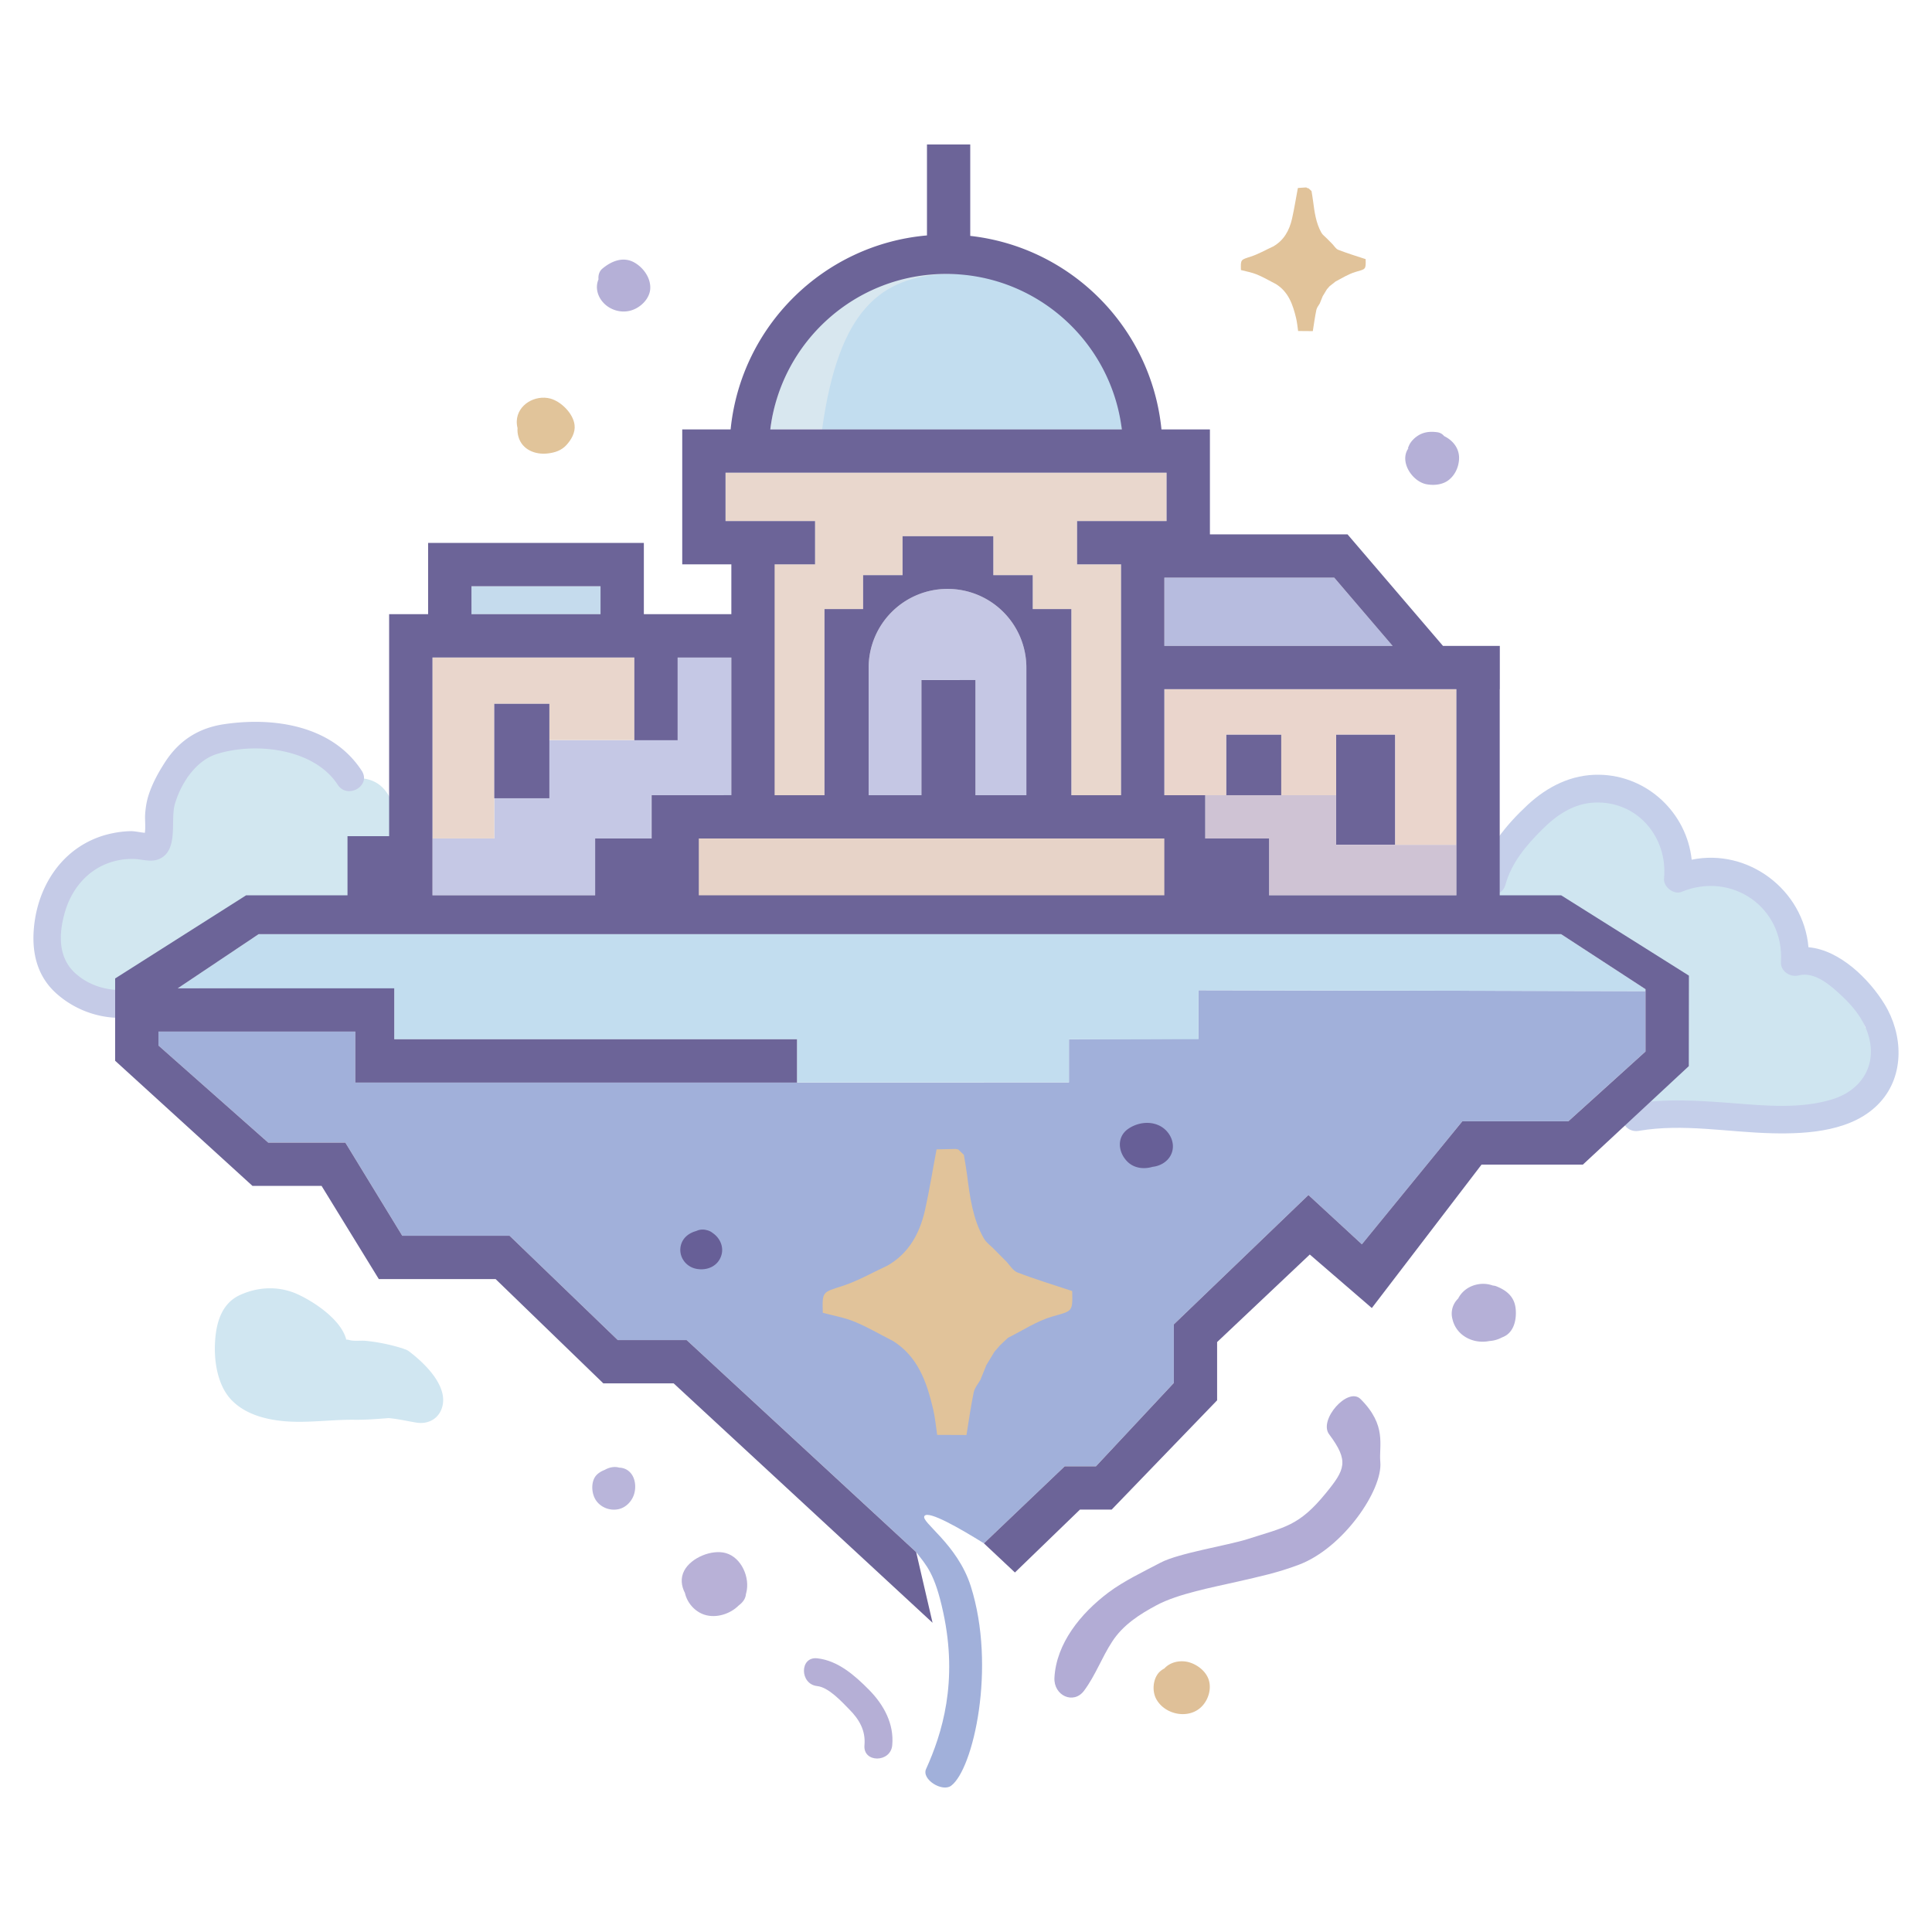 <svg xmlns="http://www.w3.org/2000/svg" width="128" height="128"><path d="M123.723 71.883c.793-.801 1.203-1.828.8-3.117-.117-.383-.535-.653-.933-.672a6.6 6.6 0 0 0-1.434-2.399.9.9 0 0 0-.347-.343 7.1 7.1 0 0 0-1.98-1.286l-.22-.093c-.406-.16-.718-.028-.906.23a1.36 1.36 0 0 1-.457-.777c-.297-1.399-.46-2.649-1.508-3.75-1.062-1.114-2.68-.969-4.097-1.067q-.493-.036-.985-.066c-.008-.406-.261-.832-.672-.934a11 11 0 0 0-.625-.132c-.074-.442-.113-.895-.191-1.309-.223-1.191-.754-2.402-1.867-3.004-1.184-.64-2.781-.332-4.012.004-2.906.789-4.445 3.148-5.754 5.676-.41.785.383 1.508 1.031 1.375.332.11.711.043.97-.313 1.234.184 2.48.348 3.718.422l.129.09c.476.34.988.613 1.508.863a1 1 0 0 0 .175.262c.133.637.7 1.145 1.293 1.434 1.082.527 2.004.976 2.672 2.043 1.082 1.738.922 3.89.38 5.808l-.024.043c-.48.676-1.578.75-2.282 1.129a.8.8 0 0 0-.28.25l-.243.117c-.855.438-.394 1.676.465 1.715 1.789.078 3.562.066 5.328-.055 1.816.203 3.629.368 5.453.047 1.25-.219 2.918-.722 4.152-1.574.325-.02.625-.207.743-.617" style="stroke:none;fill-rule:nonzero;fill:#cfe5f0;fill-opacity:1"/><path d="M124.855 66.527c-1.007-1.648-2.964-3.593-5.039-3.77-.332-3.816-4.007-6.57-7.738-5.8-.324-3.078-2.918-5.582-6.133-5.629-1.828-.027-3.425.781-4.742 2.004-1.414 1.316-2.715 2.898-3.234 4.79-.313 1.144 1.46 1.628 1.773.487.399-1.453 1.383-2.613 2.434-3.656.965-.965 2.078-1.723 3.48-1.781 2.824-.117 4.848 2.293 4.59 5.027-.055.547.637 1.102 1.164.887 3.32-1.371 6.809 1.031 6.582 4.648-.039.614.617 1.032 1.164.891 1.074-.281 2.13.664 2.86 1.348.726.675 1.382 1.476 1.71 2.425.715 2.055-.32 3.817-2.343 4.438-2.082.637-4.363.426-6.5.258-2.281-.176-4.528-.336-6.797.05-1.164.2-.672 1.973.488 1.778 2.934-.504 5.899.094 8.84.16 2.406.059 5.41-.14 7.148-2.055 1.641-1.8 1.516-4.504.293-6.5" style="stroke:none;fill-rule:nonzero;fill:#c5cfea;fill-opacity:1"/><path d="M25.691 52.61c-.394-.61-.91-.938-1.625-1.036-.902-.12-1.582-.433-2.359-.906l-.273-.164a1.1 1.1 0 0 0-.387-.223c-1.184-.656-2.402-1.148-3.8-1.191-1.513-.047-3.028.484-4.134 1.531a4.3 4.3 0 0 0-.718.902c-.727.512-1.301 1.164-1.418 2.133-.082.707-.094 1.535-.27 2.293-.266.281-.617.461-1.113.504-.817.07-1.59.098-2.371.395-1.422.543-2.66 1.605-3.196 3.058-.52 1.418-.293 3.11.63 4.317.913 1.195 2.288 1.558 3.698 1.718l.024.2c.176 1.05 1.789.761 1.809-.243.015-.699.53-1.21.917-1.746.188-.152.348-.379.457-.691q.06-.171.083-.344c.18-.133.363-.254.535-.363 1.18-.742 2.476-1.25 3.832-1.57 1.336-.317 2.652-.325 4.011-.43 1.239-.098 2.22-.563 3.18-1.332.84-.672 1.547-1.54 1.453-2.676l-.023-.184c.258-.003.512-.078.734-.238 1.125-.8.992-2.676.324-3.715" style="stroke:none;fill-rule:nonzero;fill:#d2e7f0;fill-opacity:1"/><path d="M23.965 51.063c-1.953-3-5.813-3.575-9.121-3.083-1.68.25-2.961 1.063-3.89 2.485-.462.707-.892 1.492-1.138 2.305-.113.375-.171.77-.199 1.16-.027.363.04.84-.02 1.246-.32-.028-.683-.117-.945-.11a6.6 6.6 0 0 0-1.207.141 6.2 6.2 0 0 0-2.375 1.027c-1.535 1.098-2.465 2.836-2.754 4.684-.289 1.855-.003 3.668 1.473 4.95a6.37 6.37 0 0 0 5.016 1.515c1.156-.153 1.172-1.996 0-1.84-1.375.187-2.77-.117-3.82-1.066-1.176-1.067-1.09-2.684-.669-4.098C4.726 59 5.648 57.813 7 57.25a4.6 4.6 0 0 1 1.793-.344c.617.004 1.258.27 1.84-.035 1.203-.633.64-2.543.957-3.613.398-1.36 1.375-2.86 2.77-3.301 2.558-.805 6.449-.375 8.015 2.035.645.988 2.238.067 1.59-.93" style="stroke:none;fill-rule:nonzero;fill:#c5cbe7;fill-opacity:1"/><path d="M44.887 43.563v5.468h-8.489v3.856h-3.652v2.664h-4.094v3.765H39.43v-3.765h3.726v-2.867h5.297v-9.121Zm0 0" style="stroke:none;fill-rule:nonzero;fill:#c5c8e5;fill-opacity:1"/><path d="M28.652 43.563V55.55h4.094v-8.922h3.652v2.402h5.63v-5.468Zm0 0" style="stroke:none;fill-rule:nonzero;fill:#e9d6cc;fill-opacity:1"/><path d="M39.79 40.691h-8.556V38.84h8.555Zm0 0" style="stroke:none;fill-rule:nonzero;fill:#c5dbed;fill-opacity:1"/><path d="M36.398 46.629h-3.652v6.258h3.652Zm56.04 2.035h-3.915v7.305h3.915Zm-7.551 0h-3.653v4.02h3.653Zm0 0" style="stroke:none;fill-rule:nonzero;fill:#6c6498;fill-opacity:1"/><path d="M88.523 55.969v-3.285h-8.675v2.867h4.23v3.765h12.414V55.97Zm0 0" style="stroke:none;fill-rule:nonzero;fill:#cfc3d4;fill-opacity:1"/><path d="M81.234 45.66h-4.093v7.024h4.093v-4.02h3.653v4.02h3.636v-4.02h3.915v7.305h4.054V45.66Zm0 0" style="stroke:none;fill-rule:nonzero;fill:#ead5cc;fill-opacity:1"/><path d="M92.266 42.793H77.14V38.27h11.254Zm0 0" style="stroke:none;fill-rule:nonzero;fill:#b7bcdf;fill-opacity:1"/><path d="M74.324 28.45c-1.133-8.02-7.926-10.188-11.527-10.302-6.195-.203-10.965 3.954-11.762 10.301Zm0 0" style="stroke:none;fill-rule:nonzero;fill:#d8e7ef;fill-opacity:1"/><path d="M74.324 28.45c0-4.454-4.367-10.575-11.527-10.302-4.445.165-7.227 2.34-8.332 10.301Zm0 0" style="stroke:none;fill-rule:nonzero;fill:#c2ddef;fill-opacity:1"/><path d="M79.406 65.605v3.204l-8.586.043v2.859l-47.28.012v-3.38H10.495v.923L12.23 70.8l5.54 4.898h5.109l3.773 6.172h7.11l1.75 1.688 5.418 5.222h4.562l12.059 11.14 3.148 2.911c.676.887 1.23 1.39 1.79 3.984 1 4.618-.071 8.036-1.134 10.387-.312.688 1.067 1.543 1.657 1.11 1.472-1.09 3.004-7.856 1.308-13.211-.894-2.829-3.379-4.29-3.066-4.672.285-.356 2.344.832 3.934 1.82l5.351-5.105h2.07l5.16-5.524v-3.879l8.918-8.57 3.54 3.266 6.656-8.149h7.023l1.996-1.809 3.118-2.816v-4Zm0 0" style="stroke:none;fill-rule:nonzero;fill:#a1b0da;fill-opacity:1"/><path d="m109.02 65.535-5.59-3.644H17.133l-5.356 3.586 14.344.027v3.348h26.68v2.859h18.02v-2.86h8.585v-3.246l29.614.06Zm0 0" style="stroke:none;fill-rule:nonzero;fill:#c2ddef;fill-opacity:1"/><path d="M63.32 76.121q.076.028.157.027.192.185.386.368h-.004c.075.449.157.894.215 1.347.184 1.438.371 2.88 1.098 4.168.16.29.465.496.703.742l.008.012q.364.364.722.727l.016.011c.262.266.473.657.79.782 1.19.457 2.413.828 3.624 1.23.04 1.414.008 1.305-1.34 1.695-1.02.301-1.945.922-2.914 1.403-.18.168-.355.336-.535.504l-.36.418-.554.914.004.008-.371.914v.007c-.156.282-.39.543-.453.844-.196.938-.325 1.887-.48 2.832-.65-.004-1.294-.004-1.942-.008-.086-.566-.133-1.144-.266-1.703-.426-1.797-1.008-3.511-2.71-4.55h-.012c-.825-.422-1.63-.895-2.485-1.247-.668-.277-1.402-.398-2.105-.59v-.003c-.043-1.422-.02-1.348 1.304-1.774 1.008-.328 1.95-.87 2.918-1.32h.012c1.461-.817 2.188-2.156 2.54-3.715.296-1.328.51-2.68.765-4.02l-.004.004c.426-.007.851-.02 1.273-.027" style="stroke:none;fill-rule:nonzero;fill:#e1c39a;fill-opacity:1"/><path d="M77.445 59.45H46.207v-4.255h31.238Zm0 0" style="stroke:none;fill-rule:nonzero;fill:#e7d3c8;fill-opacity:1"/><path d="M62.777 39.016a5.223 5.223 0 0 0-5.226 5.222v8.446h3.496v-7.63h3.578v7.63H68v-8.446a5.22 5.22 0 0 0-5.223-5.222" style="stroke:none;fill-rule:nonzero;fill:#c5c7e4;fill-opacity:1"/><path d="M77.29 34.523v-3.207H48.065v3.207H54v2.864h-2.723v15.297h3.348V40.352h2.559v-2.247h2.613v-2.578h6.012v2.578h2.62v2.247h2.555v12.332h3.29V37.39h-2.915v-2.868Zm0 0" style="stroke:none;fill-rule:nonzero;fill:#e9d7cd;fill-opacity:1"/><path d="M96.492 59.316H84.078v-3.765h-4.23v-2.867H77.14V45.66h19.351Zm-19.351 0H46.297v-3.765H77.14Zm-33.97-6.632v2.867H39.43v3.765H28.652V43.562h13.375v5.481h2.868v-5.48h3.558v9.12ZM31.235 38.84h8.551v1.851h-8.55Zm29.813 6.215v7.629H57.55v-8.446a5.223 5.223 0 0 1 5.226-5.222A5.22 5.22 0 0 1 68 44.238v8.446h-3.375v-7.63Zm-12.98-10.532v-3.207H77.29v3.207h-5.93v2.868h2.914v15.293H70.98V40.352h-2.558v-2.247h-2.613v-2.578h-6.012v2.578h-2.613v2.247h-2.559v12.332H51.32V37.39H54v-2.868ZM62.68 18.148c5.996 0 10.937 4.497 11.644 10.301H51.035c.707-5.804 5.649-10.3 11.645-10.3m25.715 20.12 3.87 4.524H77.142V38.27Zm20.625 24.56-5.59-3.513h-4.07V45.66h.007v-2.867h-3.765l-6.325-7.39H80.16v-6.954h-3.21c-.669-6.722-5.973-12.074-12.669-12.82V9.57h-2.867v6.028c-6.855.597-12.328 6.02-13.008 12.851H45.2v8.942h3.254v3.3h-5.797V35.97H28.363v4.722h-2.582v14.707h-2.758v3.918h-6.718l-8.676 5.508v5.453l9.098 8.29h4.578l3.793 6.175h7.738l7.137 6.91h4.66l17.152 15.86-1.086-4.68-15.207-14.05H40.93l-7.168-6.91h-7.11L22.879 75.7h-5.11l-7.273-6.433v-.922H23.54v3.379h29.262v-2.871H26.12v-3.375H11.777l5.356-3.586h86.297l5.59 3.644v4.13l-5.114 4.624h-7.023l-6.656 8.148-3.54-3.265-8.917 8.57v3.88l-5.16 5.523h-2.07l-5.353 5.105 2.055 1.93 4.309-4.168h2.101l6.985-7.239v-3.859l6.14-5.8 4.11 3.546 7.27-9.504h6.714l7.016-6.523.008-5.996Zm0 0" style="stroke:none;fill-rule:nonzero;fill:#6c6498;fill-opacity:1"/><path d="M90.14 92.691c-.835-.84-2.792 1.38-2.085 2.329 1.328 1.78 1.074 2.332-.227 3.921-1.777 2.172-2.691 2.23-5.187 3.032-1.293.414-4.551.922-5.746 1.554-1.125.594-2.438 1.215-3.457 1.98-1.848 1.388-3.454 3.376-3.579 5.645-.062 1.184 1.266 1.801 1.965.86.766-1.035 1.16-2.176 1.86-3.25.714-1.102 1.8-1.801 2.945-2.414 1.422-.762 3.758-1.192 5.336-1.555 1.512-.348 2.668-.59 4.086-1.125 2.945-1.106 5.566-4.957 5.398-6.809-.101-1.12.45-2.41-1.308-4.168" style="stroke:none;fill-rule:nonzero;fill:#b2acd5;fill-opacity:1"/><path d="M57.566 111.945c-.941-.949-2.054-1.93-3.425-2.078-1.176-.125-1.164 1.715 0 1.84.761.082 1.613 1.023 2.125 1.543.668.672 1.093 1.41 1.007 2.375-.105 1.18 1.735 1.172 1.84 0 .13-1.426-.566-2.687-1.547-3.68" style="stroke:none;fill-rule:nonzero;fill:#b5afd6;fill-opacity:1"/><path d="M41.473 97.344a1.1 1.1 0 0 0-.453-.11c-.305-.093-.66-.02-.954.149-.289.11-.554.289-.683.535-.242.46-.164 1.144.148 1.547.336.437.918.64 1.453.52.52-.114.93-.575 1.051-1.083.137-.57-.004-1.265-.562-1.558" style="stroke:none;fill-rule:nonzero;fill:#b9b5da;fill-opacity:1"/><path d="M48.094 102.898c-.926-.265-2.305.297-2.762 1.16-.258.489-.195 1.016.047 1.481.144.652.656 1.242 1.309 1.445.761.239 1.687-.046 2.261-.625.27-.199.453-.457.473-.761.004-.024.016-.047.02-.07.261-1-.313-2.333-1.348-2.63" style="stroke:none;fill-rule:nonzero;fill:#b8b1d7;fill-opacity:1"/><path d="M27.098 89.531a.9.9 0 0 0-.301-.148q-.047-.022-.106-.043a12.4 12.4 0 0 0-2.468-.508c-.34-.031-.77.04-1.094-.055-.305-.086-.11.118-.277-.297-.465-1.144-1.954-2.168-3.028-2.683-1.254-.606-2.648-.578-3.914-.004-1.27.574-1.61 1.926-1.668 3.219-.058 1.261.195 2.828 1.117 3.765.907.926 2.246 1.274 3.496 1.383 1.528.13 3.079-.113 4.61-.097.762.011 1.52-.051 2.273-.11.614.05 1.184.188 1.84.297.742.125 1.438-.21 1.692-.945.5-1.442-1.165-3.016-2.172-3.774" style="stroke:none;fill-rule:nonzero;fill:#d0e6f1;fill-opacity:1"/><path d="M80.086 111.305c-.176-.555-.703-.98-1.246-1.157-.555-.18-1.238-.074-1.66.352l-.04.043a1.3 1.3 0 0 0-.347.254c-.422.46-.477 1.277-.168 1.805.605 1.05 2.227 1.328 3.05.398.395-.441.59-1.117.41-1.695" style="stroke:none;fill-rule:nonzero;fill:#dfc098;fill-opacity:1"/><path d="M100.422 86.77c-.059-.825-.57-1.27-1.3-1.555a.7.7 0 0 0-.212-.043 1.9 1.9 0 0 0-1.02-.078c-.6.117-1.05.476-1.285.941a1.38 1.38 0 0 0-.378 1.352c.253 1.117 1.394 1.672 2.441 1.46.3-.019.582-.1.832-.234q.154-.058.29-.144c.542-.36.679-1.086.632-1.7" style="stroke:none;fill-rule:nonzero;fill:#b5b0d7;fill-opacity:1"/><path d="M38.066 28.152c-.09-.757-.89-1.554-1.605-1.746-1.004-.265-2.18.399-2.223 1.489q-.007.247.051.464-.024.29.059.578c.246.864 1.117 1.2 1.937 1.106.477-.055.899-.191 1.235-.55.332-.36.609-.84.546-1.34" style="stroke:none;fill-rule:nonzero;fill:#e1c49a;fill-opacity:1"/><path d="M42.059 17.41c-.75-.445-1.543-.12-2.149.387-.207.172-.285.445-.258.71-.23.536-.07 1.157.371 1.598.461.461 1.164.649 1.793.461.633-.187 1.25-.789 1.266-1.48.02-.684-.45-1.34-1.023-1.676m53.617 11.48a.7.7 0 0 0-.43-.25c-.484-.07-.937-.03-1.351.255-.204.14-.38.32-.504.535q-.06.122-.106.25-.036.065.031.011c-.02.043-.058.086-.082.13-.464.882.371 2.09 1.274 2.261.5.094 1.082.035 1.484-.289.383-.305.61-.77.664-1.25.094-.773-.36-1.348-.98-1.652" style="stroke:none;fill-rule:nonzero;fill:#b5b0d7;fill-opacity:1"/><path d="M76.824 74.582c-.668-.332-1.496-.203-2.094.219-.753.535-.66 1.527-.05 2.148.449.457 1.105.528 1.683.356.489-.051.965-.32 1.196-.758.39-.734-.032-1.617-.735-1.965M47.23 81.7a.9.9 0 0 0-.41-.2l-.043-.012a.98.98 0 0 0-.648.07c-.48.13-.899.442-1.024.965-.164.707.305 1.391 1.012 1.536.723.148 1.473-.168 1.684-.922.156-.563-.117-1.125-.57-1.438" style="stroke:none;fill-rule:nonzero;fill:#675f97;fill-opacity:1"/><path d="M86.543 12.418q.07.059.152.059.101.088.196.18v.003c.035.223.078.445.105.672.094.719.188 1.441.55 2.086.079.14.231.246.352.371l.004.004.36.363.008.008c.128.133.238.328.394.387.594.23 1.207.418 1.813.617.02.707.003.652-.668.848-.461.136-.883.402-1.317.629l-.41.324-.18.207v.004l-.277.457v.004q-.089.228-.184.457v.004c-.078.14-.195.27-.226.418-.098.468-.164.945-.238 1.418l-.973-.008c-.043-.282-.067-.57-.133-.848-.215-.898-.504-1.754-1.355-2.273h-.004c-.414-.211-.817-.45-1.242-.625-.336-.137-.704-.2-1.055-.293v-.004c-.024-.711-.008-.672.652-.887.504-.164.973-.434 1.461-.66h.004c.73-.406 1.094-1.078 1.27-1.856.148-.668.257-1.34.382-2.011l.02-.02c.21-.015.324-.023.539-.035" style="stroke:none;fill-rule:nonzero;fill:#e1c39a;fill-opacity:1"/></svg>